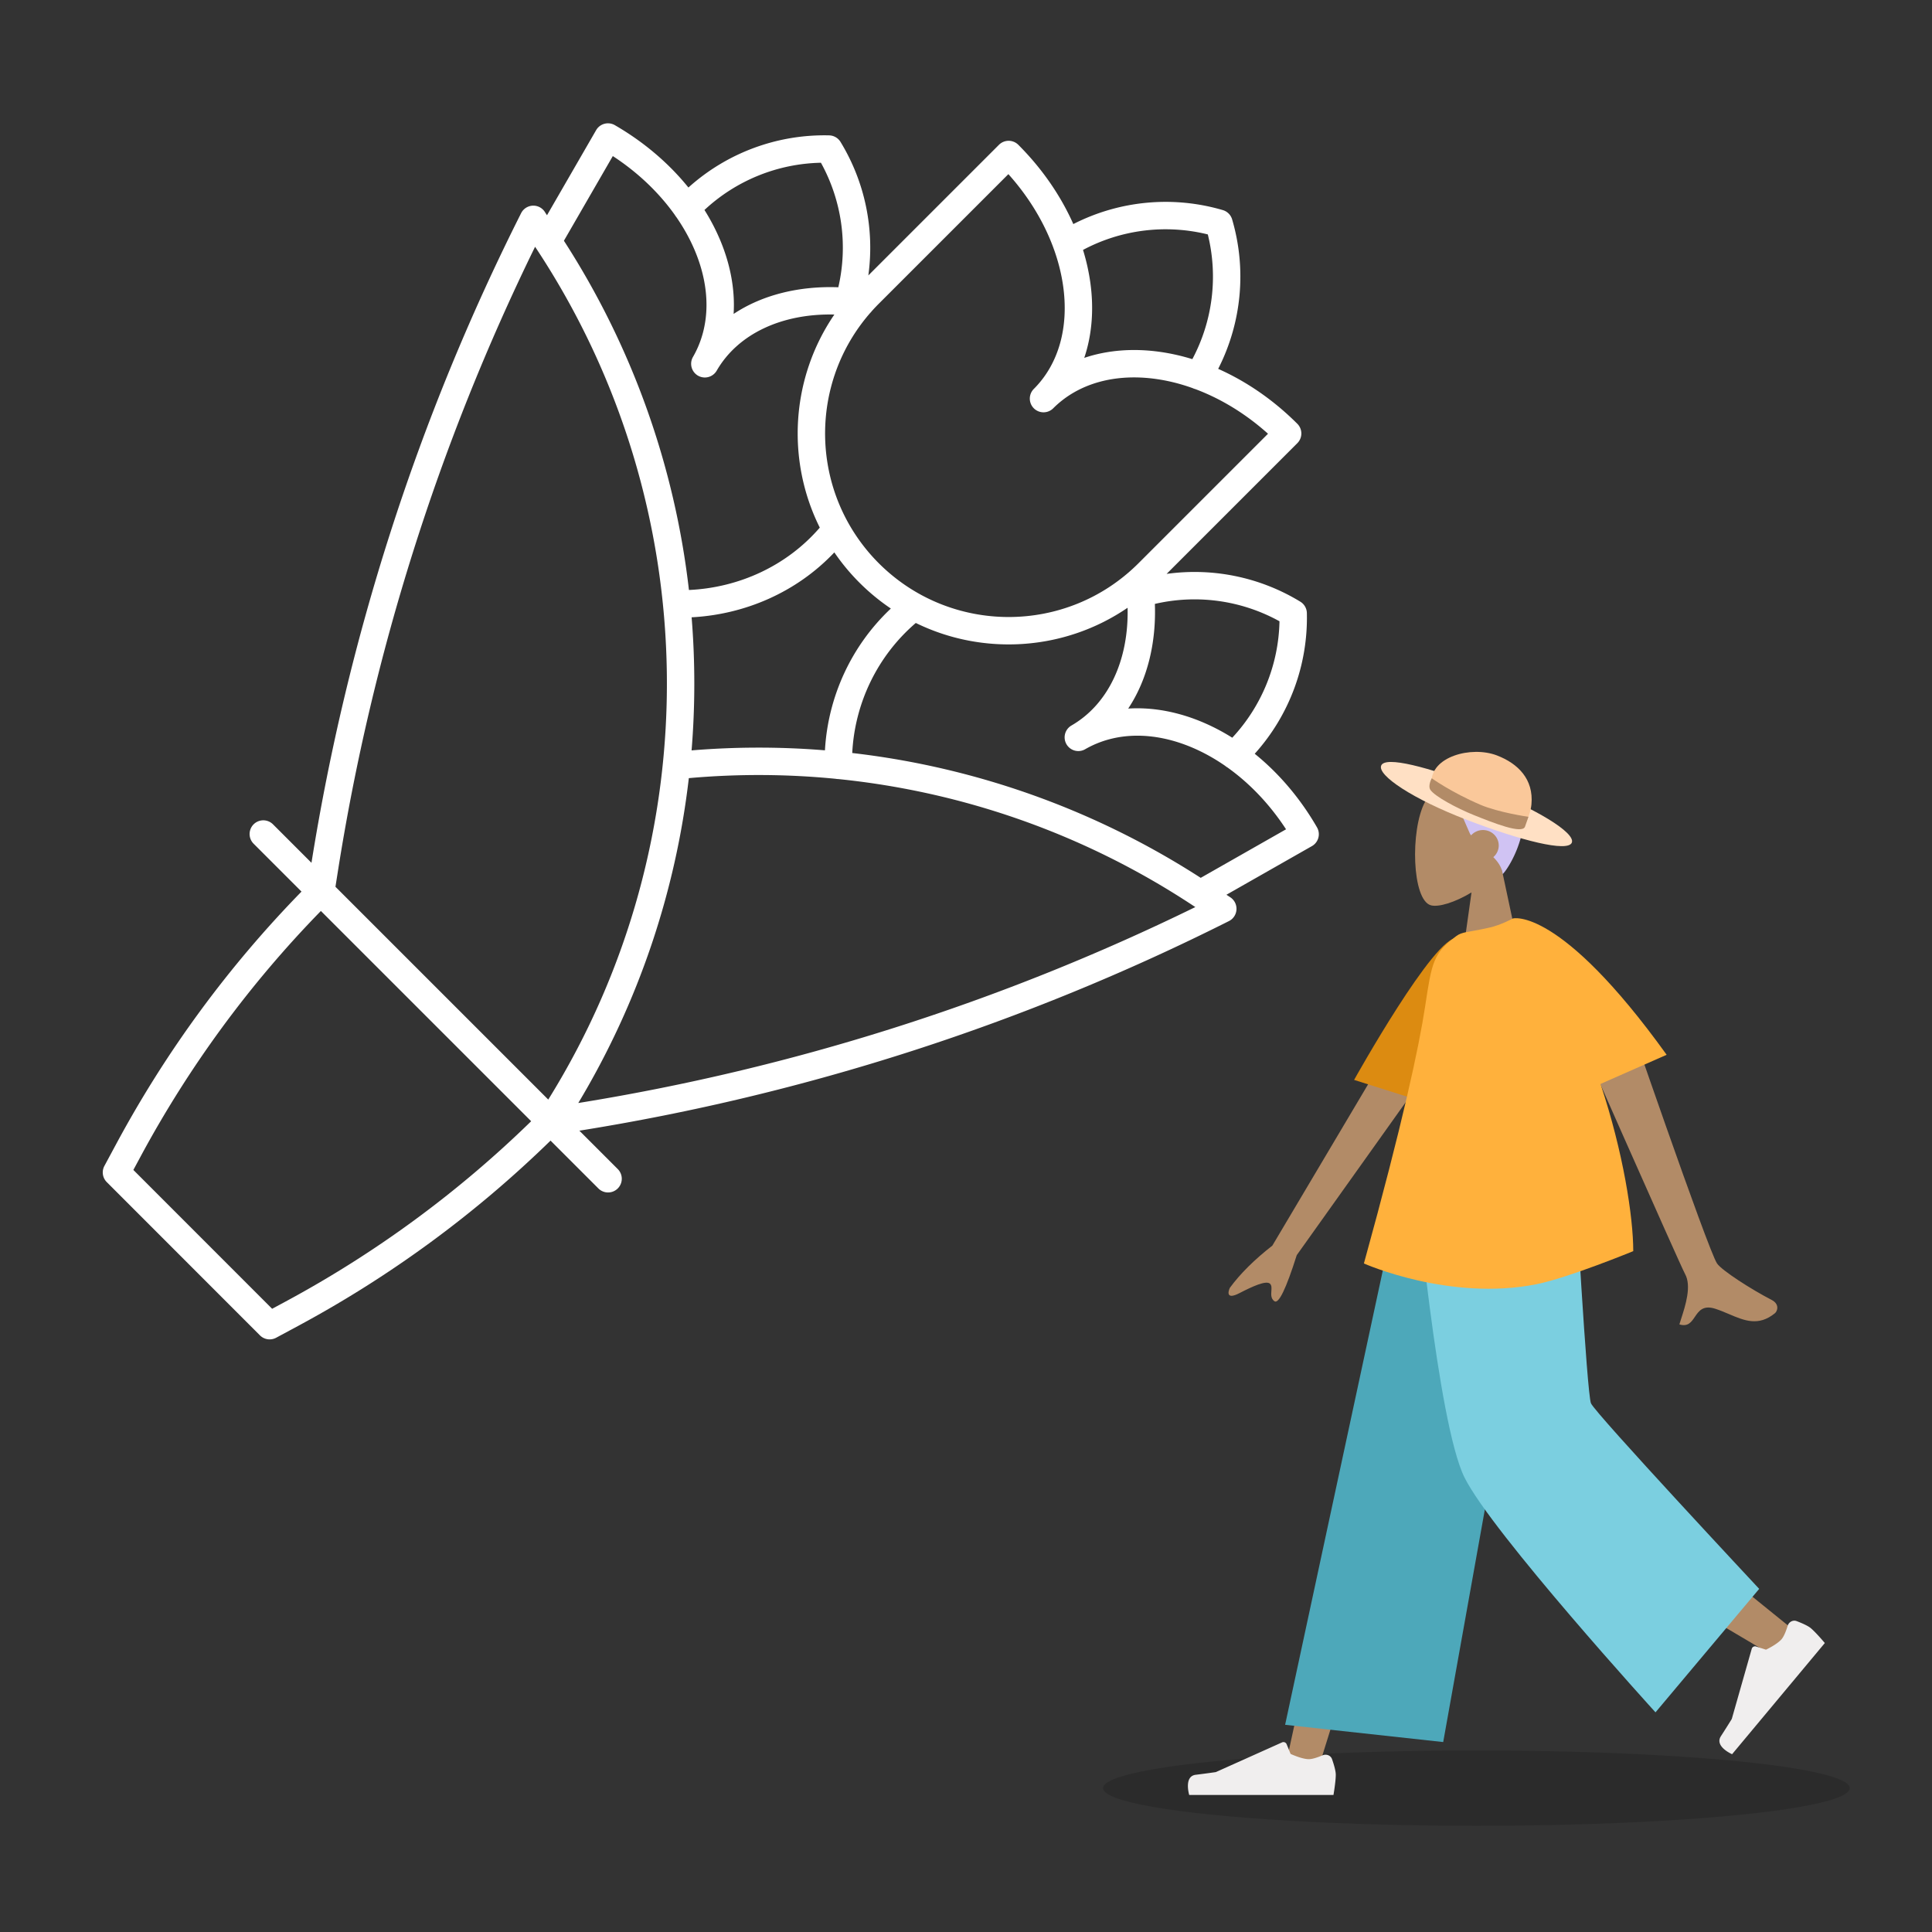 <svg xmlns="http://www.w3.org/2000/svg" width="564" height="564" fill="none"><rect width="100%" height="100%" fill="#333333" stroke="none"/><ellipse cx="431" cy="522" fill="#000" opacity=".15" rx="109" ry="11" style="mix-blend-mode:multiply"/><path fill="#B28B67" fill-rule="evenodd" d="M429.568 260.522c-4.835 2.932-9.586 4.348-11.816 3.77-5.592-1.45-6.106-22.031-1.779-30.144 4.327-8.114 26.57-11.65 27.691 4.425.389 5.58-1.939 10.559-5.38 14.622l6.169 28.927h-17.92z" clip-rule="evenodd"/><path fill="#D0C3F3" fill-rule="evenodd" d="M440.347 228.413c9.707 8.639.747 24.413-1.675 26.766-.249-1.993-1.325-3.528-2.734-4.962a4.46 4.46 0 0 0 1.579-3.4c0-2.489-2.058-4.507-4.596-4.507-1.385 0-2.626.6-3.469 1.549a17 17 0 0 1-.305-.422c-2.986-6.761-4.48-10.517-4.48-10.517s-2.24 0-7.466-.375c-.374-.376-.464-.672-.374-1.127.374-1.878 13.814-10.892 23.52-3.005" clip-rule="evenodd"/><path fill="#FFE0C4" d="M403.203 223.495c-1.15 2.873 9.361 9.85 25.066 15.867 15.706 6.017 29.434 9.498 30.584 6.625s-10.649-10.08-26.355-16.097-28.144-9.268-29.295-6.395"/><path fill="#FAC89A" d="M417.903 228.525c.328 7.624 26.925 12.658 26.925 12.658s1.92-2.917 2.24-6.385c.676-7.336-3.924-11.911-10.08-14.272-7.472-2.866-19.413.375-19.085 7.999"/><path fill="#B28B67" d="M445.177 241.346c.283-.741 1.01-2.894 1.01-2.894s-8.722-1.249-14.039-3.53c-8.581-3.68-14.185-7.726-14.185-7.726s-1.206 2.156-.396 3.381c1.224 1.848 7.551 5.309 12.808 7.414l.053.021c5.5 2.201 13.898 5.562 14.749 3.334"/><path fill="#B28B67" fill-rule="evenodd" d="M445.947 344.47 409.3 437.786l-24.58 78.891h-9.706l37.577-172.207z" clip-rule="evenodd"/><path fill="#B28B67" fill-rule="evenodd" d="M453.327 344.47c.39 32.792 6.081 76.941 6.99 78.985.91 2.044 62.779 51.988 62.779 51.988l-6.685 7.197s-73-42.821-76.378-48.532-14.376-58.267-23.206-89.638z" clip-rule="evenodd"/><path fill="#F0EEEE" fill-rule="evenodd" d="M521.863 474.618c.346-1.12 1.525-1.793 2.616-1.377 1.45.552 3.285 1.34 4.15 2.07 1.547 1.306 4.083 4.331 4.083 4.331l-27.07 32.455s-5.213-2.244-3.271-5.25 3.179-5.034 3.179-5.034l5.827-20.479a.995.995 0 0 1 1.259-.68l2.901.926s3.275-1.535 4.591-3.113c.706-.847 1.319-2.499 1.735-3.849m-135.752 37.799c1.082-.456 2.362.02 2.747 1.13.511 1.471 1.089 3.388 1.089 4.523 0 2.032-.673 5.93-.673 5.93h-42.113s-1.642-5.459 1.895-5.895 5.876-.786 5.876-.786l19.333-8.671a1 1 0 0 1 1.335.534l1.159 2.829s3.274 1.536 5.321 1.536c1.095 0 2.738-.585 4.031-1.13" clip-rule="evenodd"/><path fill="#4DA8BA" fill-rule="evenodd" d="m421.308 508.551-46.148-5.039 34.201-159.042h41.332z" clip-rule="evenodd"/><path fill="#7BCFE0" fill-rule="evenodd" d="m513.551 463.832-30.27 36.045s-47.824-52.548-55.763-68.575-14.274-86.832-14.274-86.832h46.533s3.46 62.291 4.665 65.19 49.109 54.172 49.109 54.172" clip-rule="evenodd"/><path fill="#B28B67" fill-rule="evenodd" d="M501.234 368.815c-2.732-4.151-27.521-76.353-27.521-76.353l-16.211 2.142s32.902 74.597 34.406 77.299c1.953 3.51.114 9.21-1.134 13.075-.193.598-.372 1.152-.52 1.647 2.507.764 3.483-.673 4.512-2.188 1.162-1.711 2.392-3.522 5.972-2.374 1.383.444 2.711 1.008 4.007 1.559 4.479 1.904 8.594 3.652 13.395-.251.761-.619 1.422-2.666-.957-3.894-5.926-3.06-14.613-8.632-15.949-10.662m-129.802-5.188 39.602-66.715 9.89 10.025-42.37 59.473q-4.68 14.797-6.528 13.446c-1.039-.76-.957-1.917-.881-2.982.059-.83.113-1.604-.368-2.092-1.101-1.116-5.174.769-8.963 2.724s-3.379-.279-2.795-1.542q4.49-6.14 12.413-12.337" clip-rule="evenodd"/><path fill="#DC8B11" fill-rule="evenodd" d="m425.408 279.01-1.276-.841 1.276-4.31c-6.431-1.081-30.111 41.392-30.111 41.392l17.247 5.458c9.055-16.03 13.341 1.127 12.864-41.699" clip-rule="evenodd"/><path fill="#FFB13C" d="M486.537 307.919c-31.271-43.479-44.879-39.798-44.879-39.798s-3.576 1.947-6.835 2.664c-.779.171-1.558.335-2.324.497-3.786.798-5.754.777-7.333 1.952-6.78 5.045-7.179 7.68-9.119 20.47-1.838 12.118-6.552 34.102-17.89 75.136 0 0 25.018 11.139 50.405 6.052 9.293-1.862 28.227-9.655 28.227-9.655 0-9.997-2.917-28.888-9.556-48.81z"/><path fill="#fff" fill-rule="evenodd" d="M176.452 36.136a4 4 0 0 1 3.036.401c8.592 4.968 15.851 11.236 21.479 18.205a59.33 59.33 0 0 1 41.083-15.224 4 4 0 0 1 3.323 1.917 59.28 59.28 0 0 1 8.118 38.966l38.129-38.126a4 4 0 0 1 5.657 0c7.022 7.022 12.418 14.952 16.053 23.137a59.26 59.26 0 0 1 43.65-4.077 4 4 0 0 1 2.709 2.71 59.25 59.25 0 0 1-4.07 43.634c8.174 3.635 16.093 9.025 23.106 16.038a4 4 0 0 1 0 5.657l-38.163 38.16a59.3 59.3 0 0 1 39.029 8.109 4 4 0 0 1 1.917 3.323 59.32 59.32 0 0 1-15.222 41.078c6.962 5.627 13.221 12.887 18.179 21.482a4 4 0 0 1-1.487 5.476l-24.95 14.197 1.134.747a4 4 0 0 1 1.798 3.214c.057 1.517-.756 3-2.201 3.727a650.5 650.5 0 0 1-189.627 61.187l11.209 11.208a4 4 0 0 1-5.657 5.657l-13.967-13.966a328 328 0 0 1-73.519 54.006l-6.585 3.543a4 4 0 0 1-4.725-.694l-44.717-44.74a4 4 0 0 1-.693-4.724l3.543-6.584.001-.001c14.492-26.904 32.647-51.648 53.995-73.5l-13.98-13.978a4 4 0 0 1 5.657-5.657l11.233 11.231a651.6 651.6 0 0 1 23.119-96.674 646.6 646.6 0 0 1 38.077-92.964 4 4 0 0 1 7.081-.124l.479.719L174.022 38a4 4 0 0 1 2.43-1.864m-20.247 35.9a642.4 642.4 0 0 0-57.538 182.133v.002l-.74 4.703 62.124 62.12c47.347-76.121 46.107-173.286-3.456-248.373l-.006-.009zm-1.146 255.28-61.385-61.38c-20.794 21.298-38.484 45.413-52.609 71.637l-2.133 3.963 40.51 40.531 3.963-2.132a319.8 319.8 0 0 0 71.654-52.619m195.461-71.049a237.8 237.8 0 0 0-101.728-36.444c.717-14.385 7.228-28.241 18.551-37.964 19.671 9.634 43.406 8.155 61.829-4.439.361 15.296-5.6 28.153-16.386 34.373a4 4 0 1 0 4.013 6.921c9.004-5.185 20.214-5.186 31.318-.448 3.226 1.377 6.421 3.147 9.516 5.287q.308.265.651.457c6.366 4.529 12.285 10.628 17.146 18.083zm9.211-40.91a51.34 51.34 0 0 0 13.784-33.992 51.28 51.28 0 0 0-36.38-5.069c.417 11.313-2.157 22.091-7.781 30.555 7.252-.462 14.746 1.003 21.903 4.057a61 61 0 0 1 8.474 4.449m-27.385-50.921 37.817-37.815c-6.627-5.945-13.922-10.308-21.241-13.04a4 4 0 0 1-.766-.28c-3.548-1.269-7.096-2.155-10.571-2.651-11.956-1.707-22.781 1.197-30.127 8.543a4 4 0 0 1-5.657-5.657c7.347-7.346 10.251-18.17 8.544-30.124-.503-3.523-1.406-7.12-2.704-10.717a4 4 0 0 1-.151-.414c-2.727-7.387-7.116-14.756-13.118-21.445l-37.818 37.815q-1.065 1.067-2.058 2.177a4 4 0 0 1-.484.548c-15.029 17.261-17.171 41.834-6.427 61.18l.01.018a53.7 53.7 0 0 0 8.959 11.865c20.943 20.913 54.851 20.912 75.792-.003m-93.029-10.41c-9.84-19.743-8.423-43.662 4.253-62.203-15.277-.353-28.119 5.6-34.34 16.369l-.011.02a4 4 0 1 1-6.914-4.025c5.178-8.986 5.173-20.184.432-31.285-1.382-3.236-3.16-6.442-5.309-9.547a4 4 0 0 1-.402-.574c-4.537-6.392-10.654-12.338-18.132-17.221L164.62 70.28a238.04 238.04 0 0 1 36.498 101.953c14.473-.661 28.475-6.942 38.199-18.207m-37.416 26.178c15.506-.812 30.625-7.279 41.662-18.947a62 62 0 0 0 7.331 8.836l.004.003a62 62 0 0 0 9.164 7.553c-11.654 10.964-18.37 25.901-19.24 41.39a238 238 0 0 0-38.933.02 239 239 0 0 0 .012-38.855m-.814 46.953c-3.839 33.007-14.592 65.381-32.273 94.839a642.2 642.2 0 0 0 180.133-57.198l-.772-.508c-31.675-20.891-67.216-33.184-103.448-36.861a4 4 0 0 1-.786-.078 230 230 0 0 0-42.854-.194m4.565-165.859a61 61 0 0 1 4.442 8.462c3.055 7.151 4.524 14.64 4.066 21.884 8.467-5.626 19.249-8.2 30.567-7.782a51.27 51.27 0 0 0-5.075-36.35 51.35 51.35 0 0 0-34 13.786m110.51 11.659a61 61 0 0 1 2.102 9.324c1.1 7.699.578 15.313-1.743 22.193 6.881-2.321 14.495-2.843 22.195-1.743a61 61 0 0 1 9.36 2.113 51.26 51.26 0 0 0 4.515-36.41 51.28 51.28 0 0 0-36.429 4.523" clip-rule="evenodd"/></svg>